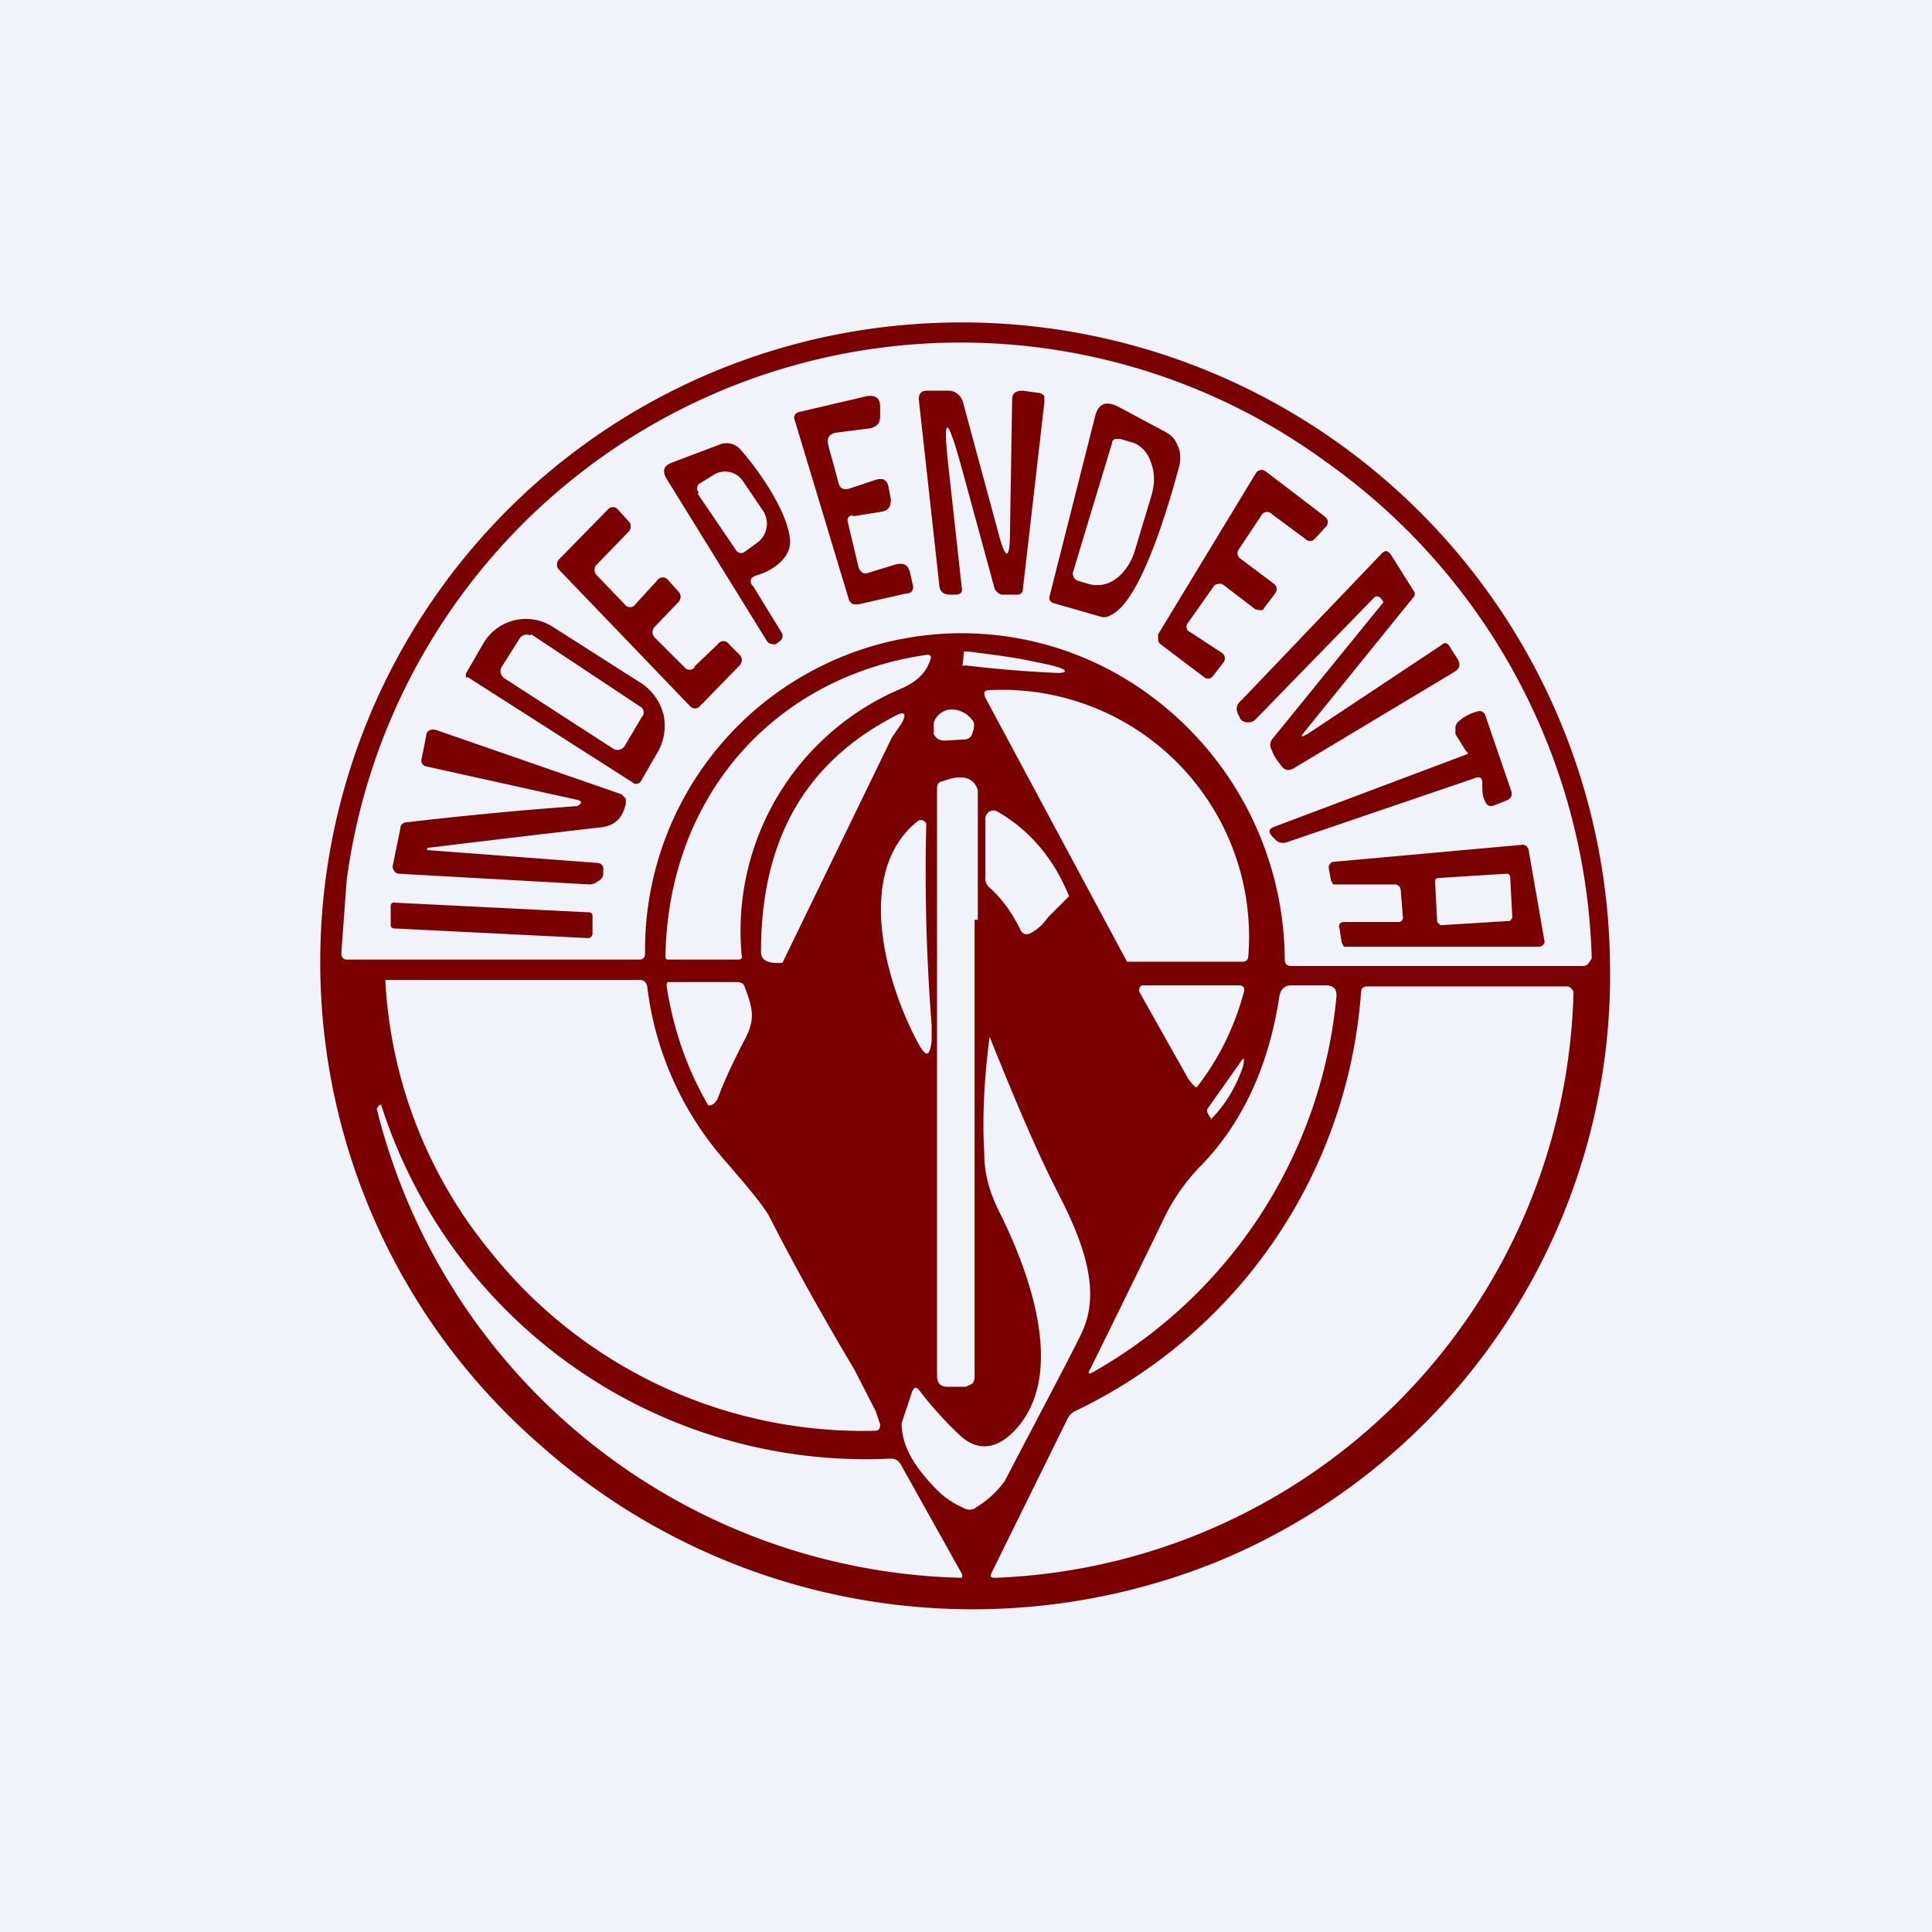 <!-- by TradingView --><svg width="18" height="18" viewBox="0 0 18 18" xmlns="http://www.w3.org/2000/svg"><path fill="#F0F3FA" d="M0 0h18v18H0z"/><path fill-rule="evenodd" d="M15 8.98a6.04 6.04 0 0 0-6.48-5.96 5.96 5.96 0 0 0-3.49 10.44 6.07 6.07 0 0 0 6.31 1.09A5.91 5.91 0 0 0 15 8.98ZM3.23 8.2l-.05.68c0 .04.02.06.05.06h2.73c.03 0 .05-.02.05-.05a2.95 2.95 0 0 1 4.72-2.4 3.08 3.08 0 0 1 1.24 2.45c0 .04.02.06.06.06h2.72c.03 0 .05-.02.06-.04l.02-.03a5.87 5.87 0 0 0-2.48-4.63 5.77 5.77 0 0 0-9.12 3.9Zm6.18-3.25c0 .27-.04.28-.11.01l-.33-1.22a.14.14 0 0 0-.05-.07.12.12 0 0 0-.08-.03h-.2c-.06 0-.08.03-.08.08l.19 1.72c0 .07.04.1.1.1h.05c.05 0 .07-.02.06-.07l-.12-1.09c-.06-.52-.02-.53.12-.02l.3 1.1a.1.1 0 0 0 .07.08h.15c.03 0 .05-.02.05-.05l.2-1.74v-.06a.08.08 0 0 0-.06-.03l-.14-.02c-.06 0-.1.02-.1.08l-.02 1.23ZM7.94 4.8c-.04.01-.05.03-.04.07l.1.42c.02.04.04.06.08.05l.26-.08c.08-.02.12 0 .14.08l.02.09c.02.06 0 .1-.06.1l-.44.1h-.05a.08.08 0 0 1-.04-.04L7.4 3.9a.05.05 0 0 1 .02-.05l.02-.01.64-.15c.08-.01.12.02.12.1v.08c0 .07-.02.1-.09.12l-.31.04c-.08.01-.1.05-.08.13l.09.33c.01.06.05.08.11.06l.24-.08c.07-.02.11 0 .12.08l.02.1c0 .07-.02.11-.1.12l-.25.04Zm2.48-1.01.43.23c.06.03.1.07.12.13.03.05.03.12.02.18-.08.3-.35 1.27-.64 1.4a.12.12 0 0 1-.08.02l-.45-.13a.06.06 0 0 1-.04-.03.06.06 0 0 1 0-.04l.42-1.66c.03-.13.1-.16.22-.1Zm-.06.34c0-.02.01-.03.03-.04h.05l.1.03c.08.02.15.09.18.18.04.1.04.2.01.31l-.16.53c-.03.1-.1.2-.17.25a.29.29 0 0 1-.26.05l-.1-.03a.07.07 0 0 1-.04-.04.07.07 0 0 1 0-.05l.36-1.19Zm.73 1.76.29.19a.06.06 0 0 1 .03.04.06.06 0 0 1-.01.05l-.1.13a.06.06 0 0 1-.03.02.06.06 0 0 1-.05-.01l-.41-.31a.06.06 0 0 1-.02-.04v-.05l.91-1.5a.06.06 0 0 1 .04-.03.06.06 0 0 1 .05.01l.55.42.02.02a.06.06 0 0 1-.01.08l-.1.11a.06.06 0 0 1-.09 0l-.31-.23a.06.06 0 0 0-.09 0l-.22.33a.06.06 0 0 0-.01.04.06.06 0 0 0 .02.04l.32.24a.06.06 0 0 1 .02.07l-.01.02-.1.13-.01.02a.06.06 0 0 1-.05 0h-.02l-.3-.23a.06.06 0 0 0-.05-.01.06.06 0 0 0-.04.02l-.24.34a.06.06 0 0 0 0 .08l.02.01Zm-4.08-.44.27.44a.06.06 0 0 1-.01.08L7.23 6a.06.06 0 0 1-.04 0 .06.06 0 0 1-.04-.02l-.94-1.52c-.04-.07-.03-.12.05-.15l.45-.17a.17.17 0 0 1 .19.05c.16.18.43.56.46.83.02.18-.17.3-.31.34-.06.02-.07.05-.04.1Zm-.5-.86a.06.06 0 0 1 0-.08l.13-.08a.2.2 0 0 1 .28.05l.19.28a.22.22 0 0 1-.06.3l-.11.08a.05.05 0 0 1-.05.01.05.05 0 0 1-.03-.02L6.5 4.6Zm-.04 1.62L6.69 6a.06.06 0 0 1 .1 0l.1.1a.07.07 0 0 1 0 .1l-.37.38a.06.06 0 0 1-.09 0L5.21 5.31a.07.07 0 0 1 0-.1l.46-.47a.06.06 0 0 1 .08 0l.11.12a.07.07 0 0 1 0 .09l-.3.31a.07.07 0 0 0 0 .1l.26.27a.06.06 0 0 0 .1 0l.21-.23a.06.06 0 0 1 .09 0l.1.11a.07.07 0 0 1 0 .1l-.22.23a.07.07 0 0 0 0 .1l.28.28a.06.06 0 0 0 .09 0Zm6.4-.63.02.03-1.04 1.28a.09.09 0 0 0 0 .1c.02.06.06.11.1.16.03.03.06.03.1.01l1.5-.9c.05-.03.06-.07.03-.12l-.07-.11c-.02-.04-.05-.05-.08-.02l-1.25.83c-.06.03-.07.03-.02-.03l1.02-1.26v-.03l-.22-.35c-.03-.04-.05-.05-.09-.01l-1.3 1.36c-.06.05-.06.1-.02.16 0 .02.02.03.03.04.05.02.09.01.12-.02l1.1-1.13a.04.04 0 0 1 .06 0Zm-8.53.73h.02l1.55.99a.05.05 0 0 0 .06-.02l.15-.26a.49.49 0 0 0 .06-.37.5.5 0 0 0-.23-.3l-.8-.51A.46.46 0 0 0 4.5 6l-.15.26a.05.05 0 0 0 0 .06Zm.61-.4 1.01.67c.04.02.05.07.02.1l-.16.27a.08.08 0 0 1-.1.03L4.7 6.32a.08.08 0 0 1-.03-.1l.17-.27a.08.08 0 0 1 .1-.03Zm7.03 1.94 1.76-.6c.05-.02.07 0 .07.04 0 .07 0 .12.02.16.02.06.05.07.1.05l.1-.04a.08.08 0 0 0 .05-.04.08.08 0 0 0 0-.05l-.24-.7a.07.07 0 0 0-.03-.04.07.07 0 0 0-.05 0 .41.41 0 0 0-.18.1.08.08 0 0 0-.02.05v.06l.1.16c.02.01.02.03 0 .03l-1.78.67c-.06.02-.07.05-.02.1l.03.03a.1.1 0 0 0 .04.02.1.1 0 0 0 .05 0Zm-6.6-.34c.05-.03.04-.05-.01-.06l-1.4-.31a.06.06 0 0 1-.04-.03.07.07 0 0 1 0-.05l.04-.2c0-.05.04-.07.09-.06l1.73.6.04.04v.05c-.03.13-.1.21-.25.22a238.41 238.41 0 0 0-1.6.19v.02l1.59.12a.06.06 0 0 1 .04.02.06.06 0 0 1 .01.05v.03c0 .03-.02.06-.05.07a.12.12 0 0 1-.08.03l-1.78-.1a.06.06 0 0 1-.04-.03.06.06 0 0 1-.01-.05l.07-.34c0-.04.03-.06.07-.06a36.1 36.1 0 0 1 1.58-.15Zm7.63.73H12.42l-.02-.04-.02-.11a.05.05 0 0 1 .01-.04.05.05 0 0 1 .03-.02l1.77-.16.03.01.02.03.15.86a.05.05 0 0 1-.01.03.05.05 0 0 1-.04.02h-1.82l-.02-.04-.02-.13a.05.05 0 0 1 0-.04.05.05 0 0 1 .04-.02h.5a.05.05 0 0 0 .04-.01.05.05 0 0 0 .01-.04l-.02-.25-.01-.03-.03-.02Zm1.03-.1-.64.04a.03.03 0 0 0-.03.03l.02.38.03.03.65-.04.02-.03-.02-.38a.03.03 0 0 0-.03-.03Zm-8.55.36-1.81-.09a.03.03 0 0 0-.04.03v.18c0 .01.01.03.03.03l1.81.09c.02 0 .04-.02.04-.04v-.17a.03.03 0 0 0-.03-.03Zm3.49-2.42-.01.1a.02.02 0 0 0 0 .02.02.02 0 0 0 .02 0H9a11.33 11.33 0 0 0 .86.07c.04 0 .07-.01.06-.02 0-.02-.1-.05-.26-.08-.17-.04-.4-.07-.64-.1H9a.02.02 0 0 0-.01 0h-.01Zm-.34.02c-1.41.2-2.41 1.3-2.44 2.8 0 .03 0 .04.03.04h.65c.03 0 .04-.02.03-.04a2.45 2.45 0 0 1 1.5-2.49c.13-.06.22-.14.26-.27a.04.04 0 0 0 0-.03l-.02-.01h-.01Zm1.95 2.86h-.09L9.18 6.5c-.02-.05-.01-.07.04-.07a2.3 2.3 0 0 1 2.41 2.48c0 .03-.02.05-.05.05h-.99ZM8.7 6.84c.02.04.05.06.1.06l.18-.01c.04 0 .07-.02.08-.06.02-.05.02-.1 0-.12a.26.26 0 0 0-.1-.08.23.23 0 0 0-.1-.02.18.18 0 0 0-.16.12v.1Zm-.39.03-1.02 2.1c-.13.01-.2-.02-.2-.1 0-1.03.4-1.76 1.25-2.2.09-.05.11-.02.06.07l-.09.13Zm.8 1.7V7.36c-.04-.12-.15-.15-.33-.08-.03 0-.05.03-.05.06v5.48c0 .06.03.1.09.1H9l.06-.03a.1.1 0 0 0 .02-.07V8.57Zm.85-.22-.2.2a.43.43 0 0 1-.17.15c-.04.01-.06 0-.08-.03-.08-.17-.18-.3-.29-.4a.11.11 0 0 1-.04-.1v-.54a.08.08 0 0 1 .04-.07.07.07 0 0 1 .07 0c.3.17.53.44.67.79ZM8.68 9.7v-.15a18.12 18.12 0 0 1-.05-1.88l-.02-.02a.05.05 0 0 0-.06 0c-.6.48-.29 1.53.01 2.08.07.12.1.12.12-.03Zm-.72 3.06.2.39.04.12c0 .04-.01.06-.05.06a4.44 4.44 0 0 1-3.59-1.68 4.33 4.33 0 0 1-.97-2.52H5.96c.04 0 .06.02.07.06a3 3 0 0 0 .73 1.63c.2.23.34.4.4.5.25.49.52.97.8 1.44ZM6.6 10.3c.05 0 .08-.04.1-.1.06-.16.14-.32.22-.48.12-.21.1-.31.02-.52-.01-.04-.04-.05-.08-.05h-.64a.04.04 0 0 0-.01.03c.06.4.19.78.39 1.12Zm4.55-.17c-.02 0-.05-.04-.08-.08l-.45-.8a.05.05 0 0 1 .02-.07h.9c.04 0 .06.02.05.06-.09.33-.23.62-.44.89Zm.88-.95c-.06 0-.1.04-.11.1-.1.66-.35 1.2-.76 1.61-.12.13-.22.27-.3.43a246 246 0 0 1-.7 1.43c-.03.05-.02.06.03.03a4.5 4.5 0 0 0 2.26-3.48c.01-.08-.02-.12-.1-.12h-.32Zm2.63.07a5.6 5.6 0 0 1-5.39 5.45c-.04 0-.05-.01-.03-.05l.7-1.42a.17.17 0 0 1 .07-.08 4.7 4.7 0 0 0 2.67-3.9c0-.04.02-.06.06-.06h1.86a.05.05 0 0 1 .04.02.06.06 0 0 1 .02.04ZM9.85 11.1c-.2-.39-.4-.87-.63-1.44-.05.38-.07.75-.05 1.08 0 .2.05.37.14.55.28.56.66 1.57.1 2.08-.16.14-.32.14-.47 0a3.42 3.42 0 0 1-.37-.41c-.03-.04-.05-.04-.07 0l-.1.3c0 .22.13.43.37.66.07.06.14.1.23.14a.1.1 0 0 0 .1-.02.9.9 0 0 0 .26-.24c.45-.86.7-1.33.73-1.41.18-.41-.04-.9-.24-1.29Zm1.44-.67c-.04-.05-.05-.08-.04-.1l.29-.41c.05-.08.06-.07.04.02-.06.17-.15.34-.3.49Zm-3 3.16a4.74 4.74 0 0 1-4.74-3.3l-.02.01-.02.03a5.75 5.75 0 0 0 5.45 4.37.04.04 0 0 0 0-.04l-.57-1.02a.1.1 0 0 0-.1-.05Z" fill="#7A0100"/></svg>